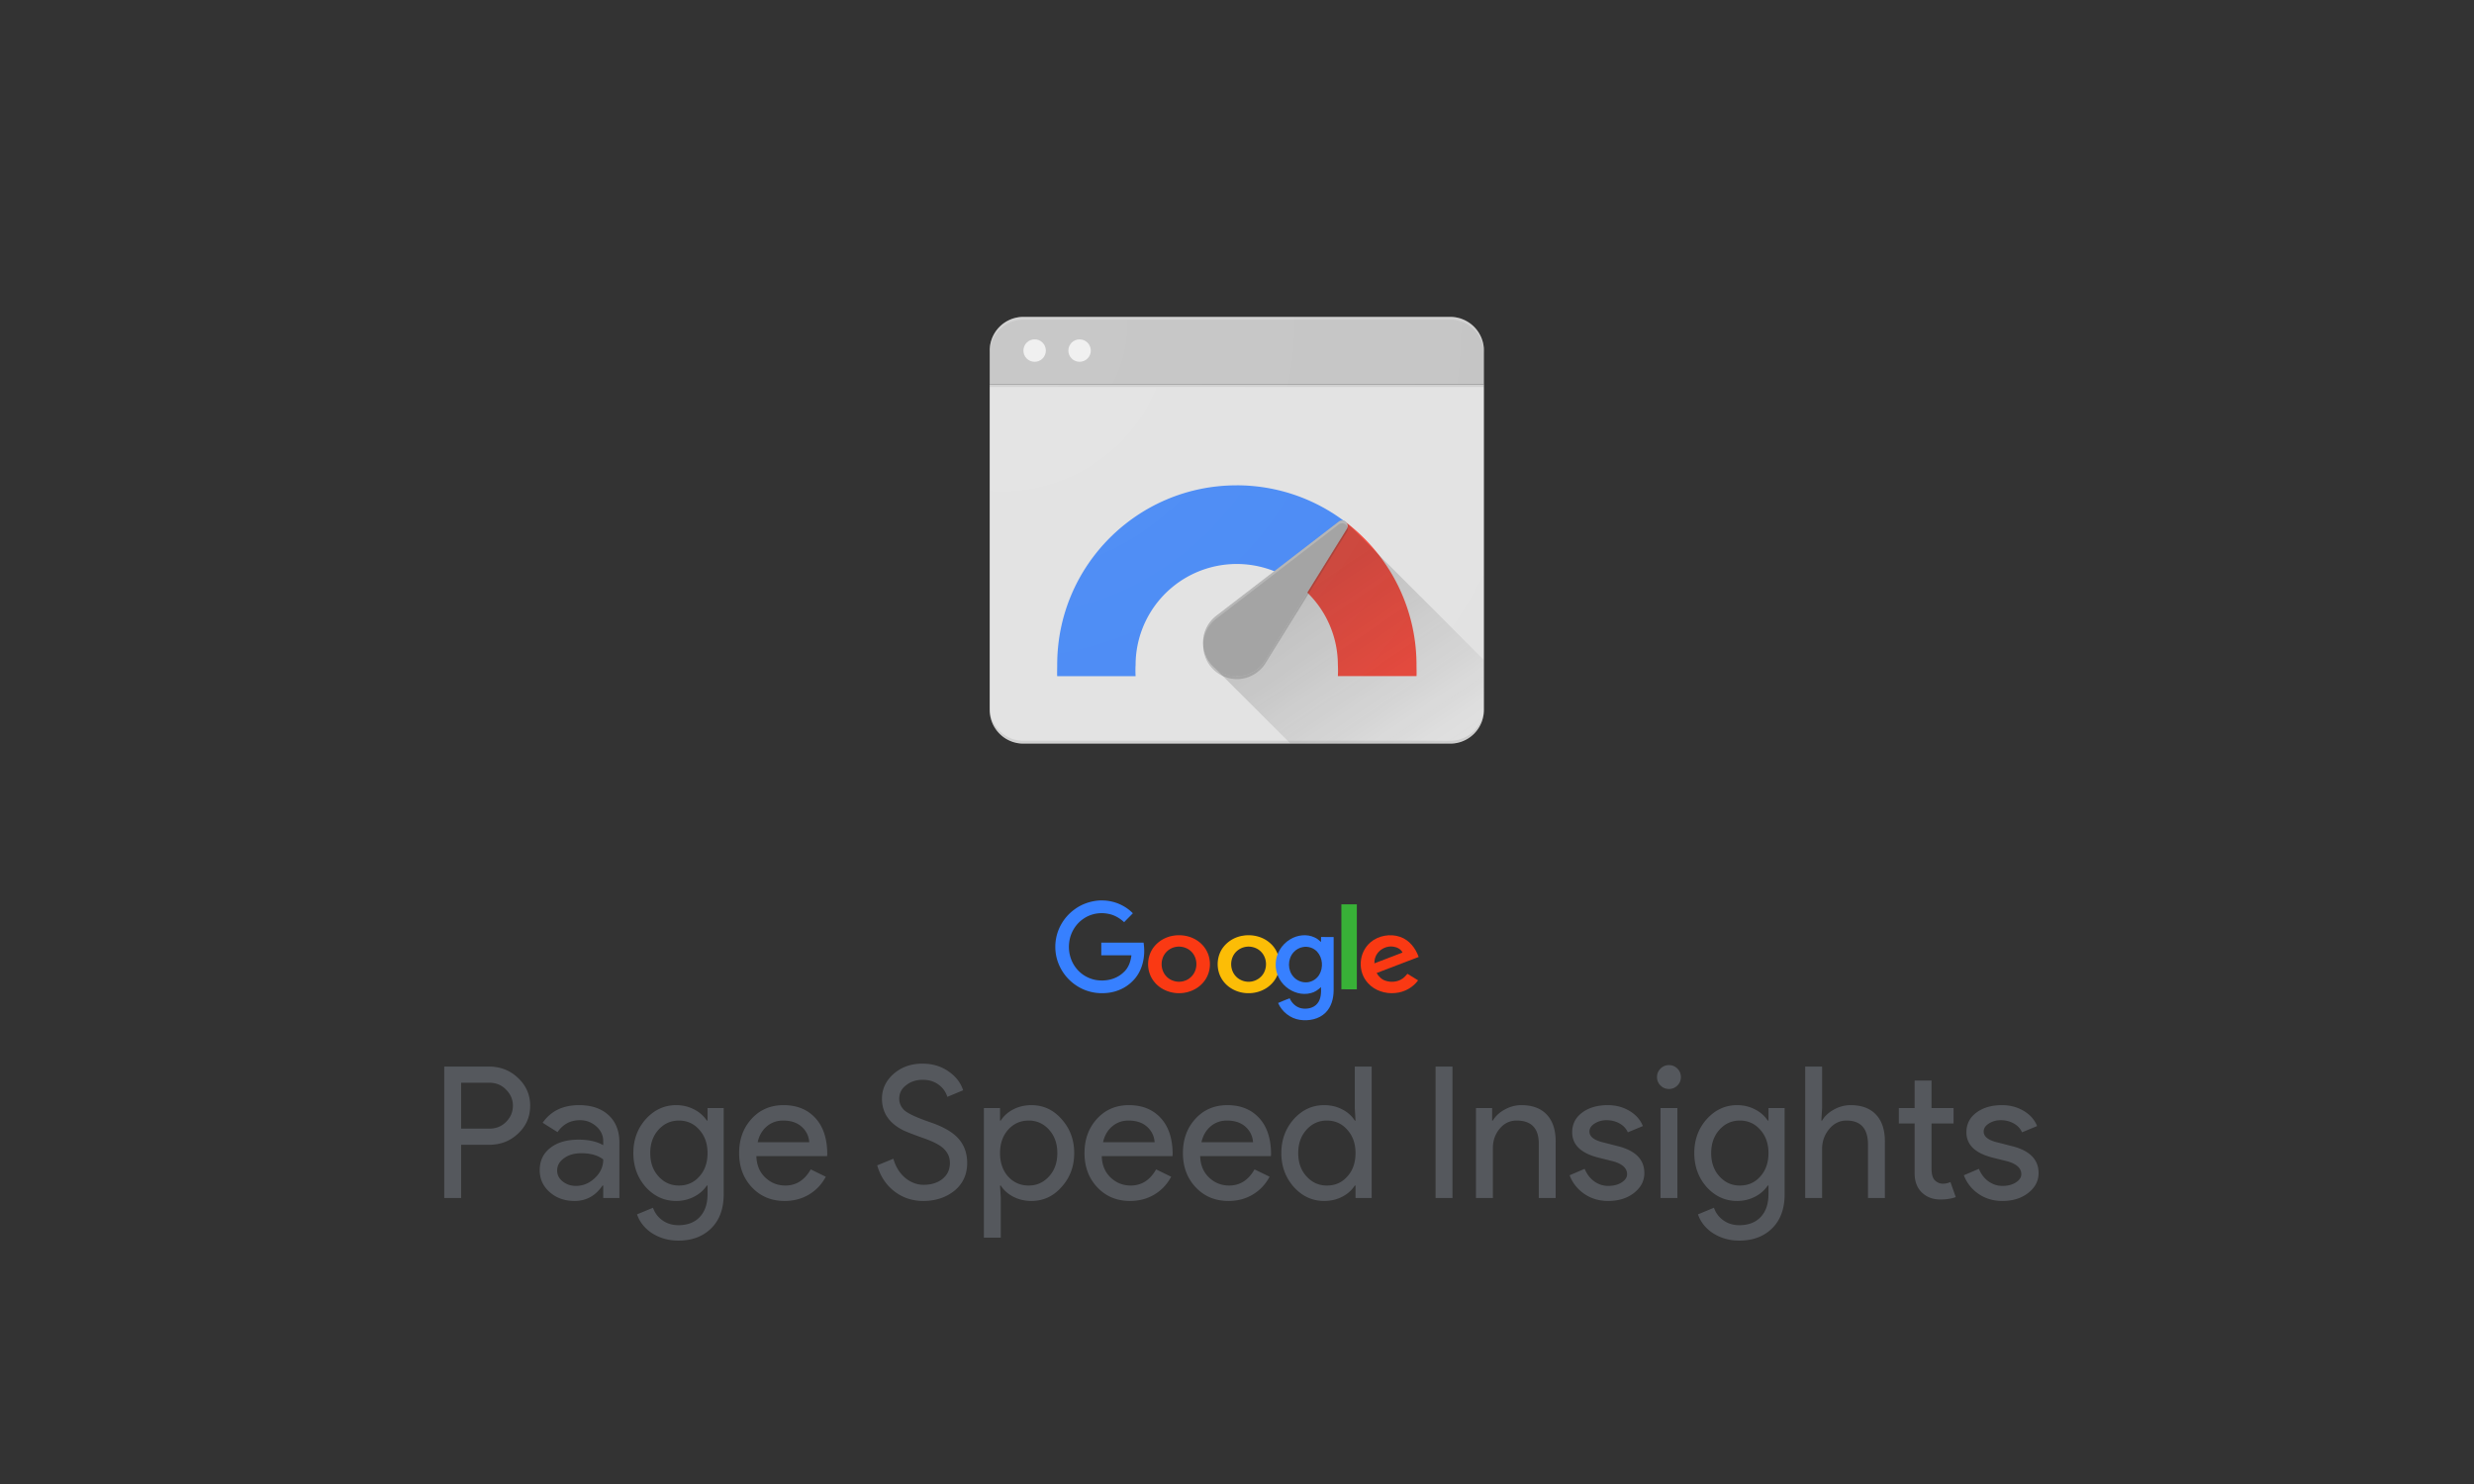<?xml version="1.0" encoding="UTF-8"?>
<svg xmlns="http://www.w3.org/2000/svg" width="640" height="384" viewBox="0 0 640 384">
  <rect x="0" y="0" width="640" height="384" fill="#333333" stroke="none"/>
  <title>pagespeed-insights-logo</title>
  <defs>
    <linearGradient x1="26.647%" y1="35.573%" x2="86.286%" y2="108.192%" id="a">
      <stop stop-color="#212121" stop-opacity=".2" offset="0%"></stop>
      <stop stop-color="#212121" stop-opacity="0" offset="100%"></stop>
    </linearGradient>
    <radialGradient cx="2.465%" cy="1.756%" fx="2.465%" fy="1.756%" r="249.534%" gradientTransform="matrix(.864 0 0 1 .003 0)" id="b">
      <stop stop-color="#FFF" stop-opacity=".1" offset="0%"></stop>
      <stop stop-color="#FFF" stop-opacity="0" offset="100%"></stop>
    </radialGradient>
  </defs>
  <g fill="none" fill-rule="evenodd">
    <g fill-rule="nonzero">
      <path d="M284.486 233h.83c2.879.064 5.71 1.24 7.745 3.322-.751.78-1.518 1.526-2.253 2.305-1.143-1.049-2.52-1.86-4.022-2.146-2.222-.477-4.616-.048-6.478 1.24-2.034 1.351-3.411 3.64-3.709 6.088-.328 2.416.345 4.96 1.894 6.835 1.486 1.828 3.755 2.973 6.103 3.052 2.19.128 4.475-.556 6.07-2.114 1.253-1.097 1.832-2.766 2.02-4.387-2.598 0-5.196.016-7.793 0v-3.275h10.938c.563 3.513-.25 7.471-2.88 9.983-1.752 1.78-4.177 2.83-6.65 3.036-2.394.239-4.866-.222-6.994-1.399a12.176 12.176 0 0 1-5.587-6.47c-.939-2.527-.954-5.388-.078-7.931a12.085 12.085 0 0 1 4.303-5.802c1.894-1.415 4.194-2.194 6.541-2.337z" fill="#3780FF"></path>
      <path d="M347 234h4v21.996c-1.327 0-2.673.016-4-.015.019-7.317 0-14.649 0-21.981z" fill="#38B137"></path>
      <path d="M303.44 242.137c2.169-.386 4.518.046 6.308 1.266 1.626 1.08 2.759 2.778 3.104 4.63.443 2.145-.115 4.491-1.593 6.189-1.593 1.898-4.205 2.917-6.75 2.763-2.333-.124-4.6-1.22-5.979-3.01-1.56-1.976-1.938-4.692-1.084-7.007.854-2.485 3.269-4.383 5.995-4.831zm.494 2.932a4.458 4.458 0 0 0-2.3 1.374c-1.593 1.79-1.494 4.708.263 6.374 1.002.957 2.513 1.405 3.909 1.143a4.41 4.41 0 0 0 3.055-2.115c1.084-1.837.772-4.368-.887-5.803-1.068-.926-2.628-1.312-4.04-.973z" fill="#FA3913"></path>
      <path d="M321.44 242.138c2.482-.448 5.194.2 7.052 1.838 3.024 2.547 3.353 7.319.772 10.252-1.561 1.853-4.092 2.872-6.59 2.764-2.384-.062-4.734-1.173-6.148-3.01-1.594-2.024-1.94-4.803-1.035-7.165.904-2.41 3.27-4.247 5.95-4.679zm.494 2.934a4.541 4.541 0 0 0-2.301 1.359c-1.578 1.76-1.513 4.632.18 6.315 1.003 1.004 2.564 1.498 4.01 1.22 1.283-.232 2.433-1.035 3.058-2.116 1.068-1.853.756-4.385-.92-5.82-1.069-.927-2.63-1.298-4.027-.958z" fill="#FCBD06"></path>
      <path d="M333.775 243.047c1.852-1.126 4.316-1.438 6.313-.469.628.266 1.143.719 1.643 1.172.016-.422 0-.86.016-1.297 1.079.016 2.158 0 3.253.016v13.786c-.016 2.08-.564 4.283-2.11 5.8-1.69 1.672-4.284 2.188-6.619 1.844-2.496-.36-4.67-2.126-5.637-4.361.967-.453 1.981-.813 2.98-1.235.563 1.282 1.707 2.376 3.14 2.626 1.434.25 3.092-.094 4.026-1.25.999-1.188.999-2.814.95-4.268-.74.704-1.594 1.329-2.624 1.563-2.239.61-4.703-.14-6.426-1.61-1.74-1.469-2.77-3.735-2.674-5.986.049-2.548 1.53-5.002 3.769-6.331zm3.334 2c-.983.157-1.9.689-2.529 1.423-1.514 1.75-1.514 4.549.016 6.268.87 1.016 2.271 1.58 3.624 1.438 1.272-.125 2.448-.906 3.076-1.985 1.063-1.829.886-4.314-.548-5.908-.885-.985-2.303-1.47-3.64-1.235z" fill="#3780FF"></path>
      <path d="M354.537 243.83c2.007-1.728 5.102-2.315 7.678-1.404 2.443.849 3.999 2.994 4.785 5.2-3.63 1.389-7.244 2.762-10.874 4.151.502.88 1.271 1.682 2.309 2.006 1.455.479 3.195.309 4.416-.586.485-.34.87-.787 1.238-1.22.92.572 1.84 1.127 2.76 1.698-1.304 1.806-3.496 3.071-5.855 3.272-2.61.293-5.387-.633-7.076-2.516-2.778-2.962-2.51-7.931.619-10.6zm1.79 2.855c-.57.756-.803 1.682-.787 2.592 2.426-.926 4.852-1.851 7.278-2.793-.402-.864-1.372-1.389-2.36-1.527-1.589-.263-3.245.524-4.131 1.728z" fill="#FA3913"></path>
    </g>
    <path d="M119.289 296.225V310h-4.37v-34.01h11.59c2.945 0 5.446.982 7.505 2.945 2.09 1.963 3.135 4.354 3.135 7.173 0 2.881-1.045 5.288-3.135 7.22-2.027 1.931-4.529 2.897-7.505 2.897h-7.22zm0-16.055v11.875h7.315c1.741 0 3.182-.586 4.322-1.757 1.172-1.172 1.758-2.565 1.758-4.18 0-1.584-.586-2.961-1.758-4.133-1.14-1.203-2.58-1.805-4.322-1.805h-7.315zm24.842 22.705c0 1.14.483 2.09 1.449 2.85.966.76 2.098 1.14 3.396 1.14 1.837 0 3.476-.68 4.917-2.043 1.44-1.361 2.16-2.96 2.16-4.797-1.36-1.077-3.26-1.615-5.7-1.615-1.773 0-3.253.427-4.44 1.282-1.188.856-1.782 1.916-1.782 3.183zm5.653-16.91c3.23 0 5.779.863 7.647 2.589 1.869 1.726 2.803 4.093 2.803 7.101V310h-4.18v-3.23h-.19c-1.805 2.66-4.212 3.99-7.22 3.99-2.565 0-4.71-.76-6.436-2.28-1.726-1.52-2.59-3.42-2.59-5.7 0-2.407.911-4.322 2.732-5.747 1.82-1.426 4.251-2.138 7.291-2.138 2.597 0 4.734.475 6.413 1.425v-.998c0-1.52-.602-2.81-1.805-3.87-1.204-1.062-2.613-1.592-4.228-1.592-2.438 0-4.37 1.03-5.795 3.087l-3.847-2.422c2.121-3.04 5.256-4.56 9.405-4.56zm25.84 20.805c2.153 0 3.91-.776 5.272-2.327 1.425-1.552 2.138-3.579 2.138-6.08 0-2.439-.713-4.45-2.138-6.033-1.393-1.583-3.15-2.375-5.272-2.375-2.09 0-3.848.792-5.273 2.375-1.425 1.583-2.137 3.594-2.137 6.033 0 2.47.712 4.48 2.137 6.032 1.425 1.583 3.183 2.375 5.273 2.375zm-.143 14.25c-1.298 0-2.517-.166-3.657-.499-1.14-.332-2.177-.8-3.112-1.401a10.05 10.05 0 0 1-2.398-2.137 9.011 9.011 0 0 1-1.52-2.755l4.132-1.71a6.542 6.542 0 0 0 2.47 3.277c1.172.823 2.534 1.235 4.085 1.235 2.375 0 4.228-.712 5.558-2.137 1.33-1.426 1.995-3.389 1.995-5.89v-2.233h-.19c-.824 1.235-1.94 2.209-3.349 2.921-1.41.713-2.937 1.069-4.584 1.069-3.04 0-5.652-1.187-7.837-3.563-2.154-2.438-3.23-5.383-3.23-8.834 0-3.452 1.076-6.381 3.23-8.788 2.185-2.407 4.797-3.61 7.837-3.61 1.647 0 3.175.356 4.584 1.069 1.41.712 2.525 1.686 3.349 2.921h.19v-3.23h4.18v22.277c0 3.737-1.061 6.666-3.183 8.788-2.153 2.153-5.003 3.23-8.55 3.23zm27.503-10.26c-3.42 0-6.239-1.172-8.455-3.515-2.217-2.343-3.325-5.304-3.325-8.882 0-3.547 1.076-6.5 3.23-8.86 2.153-2.358 4.908-3.538 8.265-3.538 3.451 0 6.198 1.116 8.241 3.349 2.043 2.232 3.064 5.36 3.064 9.381l-.048.475H195.67c.063 2.28.823 4.117 2.28 5.51 1.456 1.393 3.198 2.09 5.225 2.09 2.786 0 4.971-1.393 6.555-4.18l3.895 1.9c-1.045 1.963-2.494 3.5-4.346 4.608-1.853 1.108-3.95 1.662-6.294 1.662zM196 295.56h13.348c-.127-1.615-.784-2.953-1.971-4.014-1.188-1.06-2.78-1.591-4.774-1.591-1.647 0-3.064.507-4.252 1.52-1.187 1.013-1.97 2.375-2.35 4.085zm54.198 5.368c0 2.976-1.093 5.367-3.278 7.172-2.216 1.773-4.908 2.66-8.075 2.66-2.818 0-5.304-.823-7.457-2.47-2.154-1.647-3.642-3.895-4.465-6.745l4.18-1.71c.285 1.013.68 1.932 1.187 2.755a8.949 8.949 0 0 0 1.781 2.114 8.074 8.074 0 0 0 2.257 1.377 6.91 6.91 0 0 0 2.612.499c1.995 0 3.626-.515 4.893-1.544 1.266-1.029 1.9-2.398 1.9-4.108 0-1.426-.523-2.645-1.568-3.658-.981-.982-2.818-1.932-5.51-2.85-2.723-.982-4.417-1.647-5.082-1.995-3.61-1.837-5.415-4.544-5.415-8.123 0-2.501.997-4.639 2.992-6.412 2.027-1.773 4.513-2.66 7.458-2.66 2.596 0 4.845.665 6.745 1.995 1.9 1.298 3.166 2.93 3.8 4.892l-4.085 1.71c-.38-1.266-1.132-2.32-2.256-3.158-1.125-.84-2.494-1.259-4.11-1.259-1.71 0-3.15.475-4.322 1.425-1.171.887-1.757 2.042-1.757 3.468 0 1.171.459 2.184 1.377 3.04 1.014.855 3.214 1.868 6.603 3.04 3.451 1.171 5.913 2.604 7.386 4.298 1.473 1.694 2.209 3.776 2.209 6.247zm15.912 5.842c2.09 0 3.848-.792 5.273-2.375 1.425-1.552 2.137-3.562 2.137-6.032 0-2.439-.712-4.45-2.137-6.033-1.425-1.583-3.183-2.375-5.273-2.375-2.121 0-3.895.792-5.32 2.375-1.393 1.583-2.09 3.594-2.09 6.033 0 2.47.697 4.496 2.09 6.08 1.425 1.551 3.199 2.327 5.32 2.327zm.713 3.99c-1.71 0-3.27-.364-4.679-1.092-1.41-.729-2.494-1.695-3.254-2.898h-.19l.19 3.23v10.26h-4.37v-33.535h4.18v3.23h.19c.76-1.203 1.845-2.17 3.254-2.897 1.41-.729 2.969-1.093 4.679-1.093 3.071 0 5.668 1.203 7.79 3.61 2.185 2.438 3.277 5.367 3.277 8.788 0 3.451-1.092 6.38-3.277 8.787-2.122 2.407-4.719 3.61-7.79 3.61zm25.507 0c-3.42 0-6.238-1.172-8.455-3.515-2.216-2.343-3.325-5.304-3.325-8.882 0-3.547 1.077-6.5 3.23-8.86 2.154-2.358 4.909-3.538 8.265-3.538 3.452 0 6.199 1.116 8.242 3.349 2.042 2.232 3.063 5.36 3.063 9.381l-.047.475h-18.288c.064 2.28.824 4.117 2.28 5.51 1.457 1.393 3.199 2.09 5.225 2.09 2.787 0 4.972-1.393 6.555-4.18l3.895 1.9c-1.045 1.963-2.493 3.5-4.346 4.608-1.853 1.108-3.95 1.662-6.294 1.662zm-6.982-15.2h13.347c-.126-1.615-.783-2.953-1.971-4.014-1.188-1.06-2.779-1.591-4.774-1.591-1.646 0-3.063.507-4.251 1.52-1.188 1.013-1.971 2.375-2.351 4.085zm32.442 15.2c-3.42 0-6.238-1.172-8.455-3.515-2.216-2.343-3.325-5.304-3.325-8.882 0-3.547 1.077-6.5 3.23-8.86 2.154-2.358 4.909-3.538 8.265-3.538 3.452 0 6.199 1.116 8.242 3.349 2.042 2.232 3.063 5.36 3.063 9.381l-.047.475h-18.288c.064 2.28.824 4.117 2.28 5.51 1.457 1.393 3.199 2.09 5.225 2.09 2.787 0 4.972-1.393 6.555-4.18l3.895 1.9c-1.045 1.963-2.493 3.5-4.346 4.608-1.853 1.108-3.95 1.662-6.294 1.662zm-6.982-15.2h13.347c-.126-1.615-.783-2.953-1.971-4.014-1.188-1.06-2.779-1.591-4.774-1.591-1.646 0-3.063.507-4.251 1.52-1.188 1.013-1.971 2.375-2.351 4.085zm32.442 11.21c2.154 0 3.911-.776 5.273-2.327 1.425-1.552 2.137-3.579 2.137-6.08 0-2.439-.712-4.45-2.137-6.033-1.394-1.583-3.151-2.375-5.273-2.375-2.09 0-3.847.792-5.272 2.375-1.425 1.583-2.138 3.594-2.138 6.033 0 2.47.713 4.48 2.138 6.032 1.425 1.583 3.182 2.375 5.272 2.375zm-.712 3.99c-3.04 0-5.653-1.203-7.838-3.61-2.153-2.438-3.23-5.367-3.23-8.787 0-3.42 1.077-6.35 3.23-8.788 2.185-2.407 4.798-3.61 7.838-3.61 1.71 0 3.27.364 4.678 1.093 1.41.728 2.494 1.694 3.254 2.897h.19l-.19-3.23V275.99h4.37V310h-4.18v-3.23h-.19c-.76 1.203-1.844 2.17-3.254 2.898-1.409.728-2.968 1.092-4.678 1.092zm33.202-.76h-4.37v-34.01h4.37V310zm6.08-23.275h4.18v3.23h.19c.665-1.14 1.686-2.09 3.064-2.85 1.378-.76 2.81-1.14 4.299-1.14 2.85 0 5.043.815 6.579 2.446 1.535 1.631 2.303 3.95 2.303 6.959V310h-4.37v-14.345c-.095-3.8-2.01-5.7-5.747-5.7-1.742 0-3.199.705-4.37 2.114-1.172 1.409-1.758 3.095-1.758 5.058V310h-4.37v-23.275zm43.558 16.815c0 2.027-.887 3.737-2.66 5.13-1.774 1.393-4.006 2.09-6.698 2.09-2.343 0-4.401-.61-6.175-1.829-1.773-1.219-3.04-2.826-3.8-4.821l3.895-1.663c.57 1.394 1.401 2.478 2.494 3.254 1.093.776 2.288 1.164 3.586 1.164 1.394 0 2.557-.3 3.491-.903.935-.601 1.402-1.314 1.402-2.137 0-1.488-1.14-2.58-3.42-3.277l-3.99-.998c-4.529-1.14-6.793-3.325-6.793-6.555 0-2.122.863-3.824 2.589-5.106 1.726-1.283 3.935-1.924 6.626-1.924 2.059 0 3.919.49 5.582 1.473 1.662.981 2.826 2.295 3.49 3.942l-3.894 1.615c-.444-.982-1.164-1.75-2.161-2.304-.998-.554-2.114-.831-3.35-.831-1.14 0-2.16.285-3.063.855-.903.57-1.354 1.267-1.354 2.09 0 1.33 1.251 2.28 3.753 2.85l3.515.903c4.623 1.14 6.935 3.467 6.935 6.982zm9.452-24.843c0 .856-.3 1.584-.902 2.185a2.976 2.976 0 0 1-2.185.903c-.855 0-1.584-.3-2.185-.903a2.976 2.976 0 0 1-.903-2.185c0-.855.301-1.583.903-2.185a2.976 2.976 0 0 1 2.185-.902c.855 0 1.583.3 2.185.902.601.602.902 1.33.902 2.185zm-.902 8.028V310h-4.37v-23.275h4.37zm16.15 20.045c2.153 0 3.91-.776 5.272-2.327 1.425-1.552 2.138-3.579 2.138-6.08 0-2.439-.713-4.45-2.138-6.033-1.393-1.583-3.15-2.375-5.272-2.375-2.09 0-3.848.792-5.273 2.375-1.425 1.583-2.137 3.594-2.137 6.033 0 2.47.712 4.48 2.137 6.032 1.425 1.583 3.183 2.375 5.273 2.375zm-.143 14.25c-1.298 0-2.517-.166-3.657-.499-1.14-.332-2.177-.8-3.111-1.401a10.05 10.05 0 0 1-2.4-2.137 9.011 9.011 0 0 1-1.52-2.755l4.133-1.71a6.542 6.542 0 0 0 2.47 3.277c1.172.823 2.534 1.235 4.085 1.235 2.375 0 4.228-.712 5.558-2.137 1.33-1.426 1.995-3.389 1.995-5.89v-2.233h-.19c-.824 1.235-1.94 2.209-3.349 2.921-1.41.713-2.937 1.069-4.584 1.069-3.04 0-5.652-1.187-7.837-3.563-2.154-2.438-3.23-5.383-3.23-8.834 0-3.452 1.076-6.381 3.23-8.788 2.185-2.407 4.797-3.61 7.837-3.61 1.647 0 3.175.356 4.584 1.069 1.41.712 2.525 1.686 3.349 2.921h.19v-3.23h4.18v22.277c0 3.737-1.061 6.666-3.183 8.788-2.153 2.153-5.003 3.23-8.55 3.23zm17.053-45.03h4.37v10.735l-.19 3.23h.19c.665-1.14 1.686-2.09 3.064-2.85 1.377-.76 2.81-1.14 4.298-1.14 2.85 0 5.043.815 6.579 2.446 1.536 1.631 2.304 3.95 2.304 6.959V310h-4.37v-13.775c0-4.18-1.853-6.27-5.558-6.27-1.773 0-3.27.736-4.488 2.209-1.22 1.472-1.83 3.19-1.83 5.154V310h-4.37v-34.01zm34.96 34.39c-1.9 0-3.476-.586-4.726-1.757-1.251-1.172-1.893-2.803-1.924-4.893v-13.015h-4.085v-3.99h4.085V279.6h4.37v7.125h5.7v3.99h-5.7v11.59c0 1.552.3 2.605.902 3.159.602.554 1.283.831 2.043.831.348 0 .688-.04 1.021-.119.333-.079.641-.182.926-.308l1.378 3.894c-1.14.412-2.47.618-3.99.618zm25.412-6.84c0 2.027-.886 3.737-2.66 5.13-1.773 1.393-4.006 2.09-6.697 2.09-2.344 0-4.402-.61-6.175-1.829-1.774-1.219-3.04-2.826-3.8-4.821l3.895-1.663c.57 1.394 1.401 2.478 2.494 3.254 1.092.776 2.287 1.164 3.586 1.164 1.393 0 2.557-.3 3.491-.903.934-.601 1.401-1.314 1.401-2.137 0-1.488-1.14-2.58-3.42-3.277l-3.99-.998c-4.528-1.14-6.792-3.325-6.792-6.555 0-2.122.863-3.824 2.589-5.106 1.725-1.283 3.934-1.924 6.626-1.924 2.058 0 3.918.49 5.581 1.473 1.663.981 2.826 2.295 3.491 3.942l-3.895 1.615c-.443-.982-1.163-1.75-2.161-2.304-.998-.554-2.114-.831-3.349-.831-1.14 0-2.161.285-3.063.855-.903.57-1.354 1.267-1.354 2.09 0 1.33 1.25 2.28 3.752 2.85l3.515.903c4.624 1.14 6.935 3.467 6.935 6.982z" fill="#55585D"></path>
    <g transform="translate(256 82)" fill-rule="nonzero">
      <path d="M127.873 17.456V101.7a8.712 8.712 0 0 1-8.706 8.717H8.744a8.712 8.712 0 0 1-8.716-8.703v-84.26h127.845z" fill="#E1E1E1"></path>
      <path d="M8.744 0h110.418a8.712 8.712 0 0 1 8.711 8.702v8.754H.033v-8.74A8.712 8.712 0 0 1 8.74 0h.004z" fill="#C2C2C2"></path>
      <path d="M119.162 0H8.744A8.74 8.74 0 0 0 .033 8.716v.694A8.74 8.74 0 0 1 8.744.722h110.418a8.74 8.74 0 0 1 8.711 8.716v-.694A8.74 8.74 0 0 0 119.162 0z" fill-opacity=".2" fill="#FFF"></path>
      <path fill-opacity=".1" fill="#212121" d="M.033 17.456h127.84v.694H.033z"></path>
      <path d="M63.906 43.586c-25.635 0-46.417 20.782-46.417 46.417v.061c0 .975-.057 2.176 0 2.907h20.278a25.727 25.727 0 0 1 0-2.907 26.167 26.167 0 0 1 39.882-22.247l14.59-14.592a46.305 46.305 0 0 0-28.337-9.644l.004.005z" fill="#4285F4"></path>
      <path d="M92.24 53.197l-14.6 14.6a26.135 26.135 0 0 1 12.452 22.248c.055.969.055 1.94 0 2.907h20.344c.057-.694 0-1.931 0-2.907A46.418 46.418 0 0 0 92.24 53.197z" fill="#F44336"></path>
      <circle fill="#EEE" cx="11.651" cy="8.716" r="2.907"></circle>
      <circle fill="#EEE" cx="23.279" cy="8.716" r="2.907"></circle>
      <path d="M119.176 109.681H8.716A8.74 8.74 0 0 1 0 100.965v.694a8.74 8.74 0 0 0 8.716 8.716h110.46a8.74 8.74 0 0 0 8.697-8.716v-.694a8.74 8.74 0 0 1-8.697 8.716z" fill-opacity=".1" fill="#212121"></path>
      <path d="M92.371 54.965a1.43 1.43 0 0 0 .277-.849 1.458 1.458 0 0 0-1.454-1.453c-.326-.001-.643.112-.895.319l-31.677 24.38A8.712 8.712 0 1 0 71.394 88.77l20.972-33.805h.005z" fill="#9E9E9E"></path>
      <path d="M58.622 78.099L90.3 53.718a1.43 1.43 0 0 1 2.288.76 1.35 1.35 0 0 0 .056-.348 1.458 1.458 0 0 0-1.454-1.453c-.326 0-.643.112-.895.319l-31.667 24.38a8.679 8.679 0 0 0-3.395 6.898v.389a8.707 8.707 0 0 1 3.39-6.564z" fill="#FFF" opacity=".2"></path>
      <path d="M92.371 54.965L71.403 88.789a8.707 8.707 0 0 1-16.143-4.121V85a8.712 8.712 0 0 0 16.167 4.52l20.967-33.824a1.43 1.43 0 0 0 .277-.848c0-.127-.019-.254-.056-.375a1.543 1.543 0 0 1-.244.492z" fill="#212121" opacity=".2"></path>
      <path d="M92.352 53.24a1.43 1.43 0 0 1 0 1.725L71.385 88.789a8.707 8.707 0 0 1-13.1 2.086l19.514 19.514h41.349a8.712 8.712 0 0 0 8.725-8.702V88.77l-35.52-35.53z" fill="url(#a)"></path>
      <path d="M127.873 8.716A8.712 8.712 0 0 0 119.167 0H8.744A8.712 8.712 0 0 0 .033 8.712v92.975a8.712 8.712 0 0 0 8.707 8.717h110.422a8.712 8.712 0 0 0 8.711-8.698V8.716z" fill="url(#b)"></path>
    </g>
  </g>
</svg>
